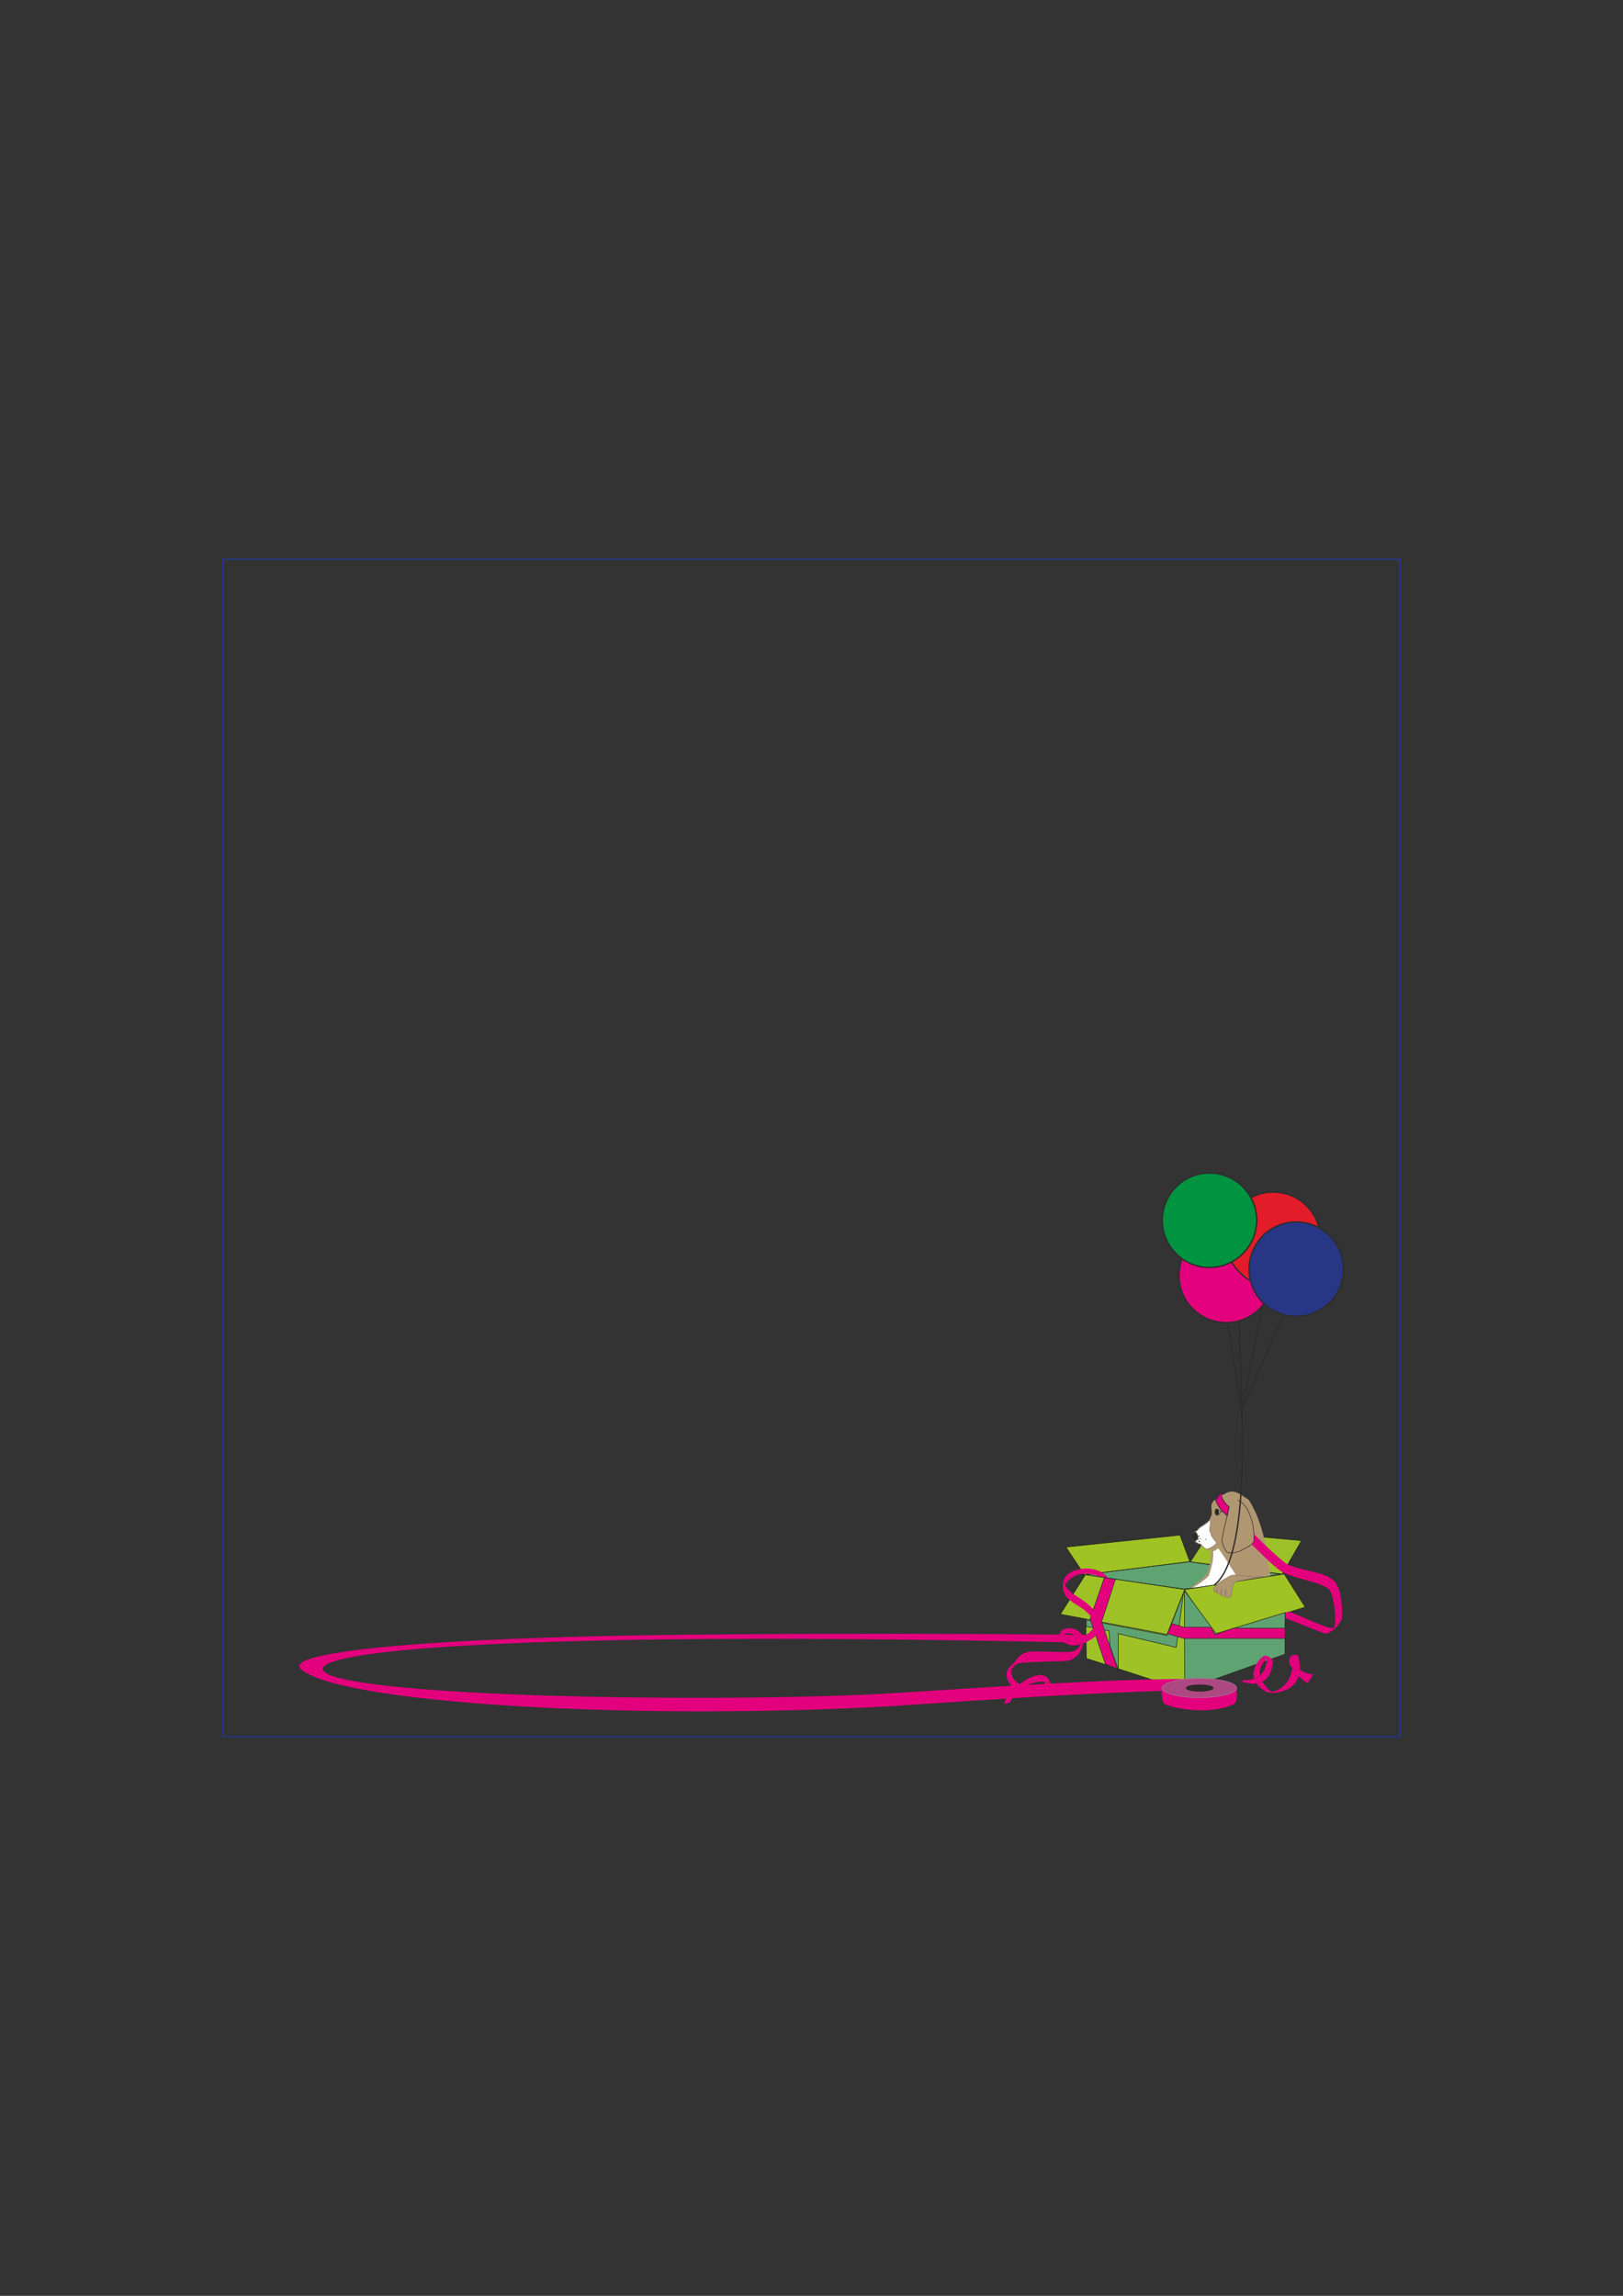 <?xml version="1.0" encoding="utf-8"?>
<!-- Created by UniConvertor 2.0rc4 (https://sk1project.net/) -->
<svg xmlns="http://www.w3.org/2000/svg" height="841.89pt" viewBox="0 0 595.276 841.89" width="595.276pt" version="1.1" xmlns:xlink="http://www.w3.org/1999/xlink" id="ca28cd4f-f611-11ea-8728-dcc15c148e23">

<rect x="0" y="0" width="595.276" height="841.89" fill="#333333" stroke="none"/>

<g>
	<path style="stroke:#273786;stroke-width:0.504;stroke-miterlimit:10.433;fill:none;" d="M 81.71,205.017 L 513.566,205.017 513.566,636.873 81.71,636.873 81.71,205.017 Z" />
	<path style="fill:#e3007d;" d="M 457.838,601.809 C 456.542,604.113 448.622,603.753 443.798,603.609 178.91,595.905 93.302,606.561 124.55,615.489 95.894,612.105 99.998,602.889 218.726,600.009 267.83,598.857 380.942,598.641 441.926,600.369 L 457.838,601.809 Z" />
	<path style="stroke:#20221d;stroke-width:0.216;stroke-miterlimit:10.433;fill:#9fc322;" d="M 397.718,577.473 L 436.382,572.649 432.782,562.929 390.95,567.321 397.718,577.473 Z" />
	<path style="stroke:#20221d;stroke-width:0.216;stroke-miterlimit:10.433;fill:#60a372;" d="M 398.078,577.473 L 434.15,582.801 469.646,577.257 436.166,572.721 398.078,577.473 Z" />
	<path style="stroke:#20221d;stroke-width:0.216;stroke-miterlimit:10.433;fill:#9dc129;" d="M 443.654,561.921 L 477.35,564.945 470.294,577.257 436.598,572.721 443.654,561.921 Z" />
	<path style="stroke:#af987a;stroke-width:0.216;stroke-miterlimit:10.433;fill:#b09771;" d="M 450.134,584.241 L 451.934,581.865 453.23,577.545 448.55,570.273 446.822,567.897 446.606,567.537 C 446.246,568.401 444.158,569.265 443.006,568.401 445.886,566.673 445.886,566.601 446.246,566.025 445.382,566.529 444.95,567.393 442.79,568.041 442.286,568.041 441.134,567.393 440.27,566.169 439.694,566.313 438.398,565.449 438.038,564.873 437.102,563.577 437.534,562.857 437.822,562.353 439.622,560.409 438.47,562.137 439.622,560.553 440.342,559.761 444.158,557.889 443.942,556.593 445.742,554.793 442.718,551.553 446.174,549.825 447.47,547.593 447.398,548.385 449.198,547.953 452.582,545.721 455.03,548.313 457.91,550.041 463.958,559.401 465.182,572.433 466.622,584.169 462.014,584.241 454.742,584.169 450.134,584.241 L 450.134,584.241 Z" />
	<path style="stroke:#ffffff;stroke-width:0.216;stroke-miterlimit:10.433;fill:#ffffff;" d="M 450.494,584.097 C 451.646,582.153 452.798,579.849 453.158,577.545 449.558,572.001 447.83,569.265 446.822,567.969 445.958,568.329 446.246,568.689 444.878,568.977 445.166,571.569 444.302,574.953 443.438,577.617 442.358,579.273 437.534,582.225 434.006,584.241 439.838,584.241 444.662,584.097 450.494,584.097 L 450.494,584.097 Z" />
	<path style="stroke:#2d2c2b;stroke-width:0.216;stroke-miterlimit:10.433;fill:#b09771;" d="M 453.95,550.113 C 457.19,551.049 460.07,557.385 459.926,564.225 460.214,566.817 456.398,567.537 455.03,568.761 452.51,569.265 453.086,569.769 450.062,569.265 448.478,567.105 448.55,566.241 448.118,564.945 449.414,557.601 450.134,556.593 450.782,552.417" />
	<path style="stroke:#af987a;stroke-width:0.216;stroke-miterlimit:10.433;fill:#b09770;" d="M 444.158,569.049 C 444.302,571.641 443.942,574.233 442.934,576.969 440.702,579.633 437.606,581.793 434.294,583.953 437.246,582.153 440.702,580.497 443.294,577.761 443.942,575.529 445.022,572.865 444.878,568.905 L 444.158,569.049 Z" />
	<path style="stroke:#20221d;stroke-width:0.216;stroke-miterlimit:10.433;fill:#2d2c2b;" d="M 438.326,561.921 C 439.262,561.921 439.406,563.217 439.406,564.009 439.262,564.225 439.19,564.441 439.046,564.657 L 438.974,564.657 C 438.902,564.729 438.974,564.729 438.83,564.729 438.83,564.873 438.542,565.089 438.47,565.089 L 438.398,565.089 C 438.326,565.089 438.11,564.945 438.038,564.873 L 438.038,564.873 C 437.894,564.585 437.606,564.225 437.534,563.937 437.39,563.649 437.462,563.217 437.462,562.857 L 438.326,561.921 Z" />
	<path style="stroke:#887761;stroke-width:0.216;stroke-miterlimit:10.433;fill:#ffffff;" d="M 444.086,556.953 L 444.158,557.385 C 443.798,557.673 443.942,558.465 443.942,558.897 443.798,559.689 443.654,560.409 443.654,561.273 444.014,561.705 444.158,562.713 444.374,563.217 444.59,563.721 445.886,565.233 446.246,565.809 L 446.246,566.097 446.03,566.097 C 445.022,567.177 443.87,567.753 442.574,568.113 442.07,567.681 442.286,568.401 440.27,566.169 439.55,566.169 438.902,565.737 438.326,565.161 439.046,564.945 439.622,564.081 439.334,563.145 439.19,562.641 438.83,561.921 438.47,561.705 438.47,561.489 438.758,561.417 438.974,561.417 439.262,561.129 439.838,560.265 440.486,559.977 438.974,560.553 442.358,559.329 444.086,556.953 L 444.086,556.953 Z" />
	<path style="stroke:#20221d;stroke-width:0.216;stroke-miterlimit:10.433;fill:#ffffff;" d="M 445.886,553.353 L 448.19,554.433 C 448.046,554.361 447.758,554.145 447.686,554.145 447.326,555.081 447.182,555.729 446.102,555.585 445.742,555.153 445.742,554.793 445.742,554.145 445.67,554.001 445.742,553.569 446.102,553.497 446.03,553.497 445.886,553.281 445.886,553.353 L 445.886,553.353 Z" />
	<path style="stroke:#20221d;stroke-width:0.216;stroke-miterlimit:10.433;fill:#2d2c2b;" d="M 446.39,553.641 C 446.678,553.641 446.894,553.857 447.038,554.433 447.11,555.009 446.75,555.441 446.462,555.441 446.174,555.441 445.886,555.729 445.742,554.793 445.598,553.785 446.102,553.641 446.39,553.641 L 446.39,553.641 Z" />
	<path style="stroke:#20221d;stroke-width:0.216;stroke-miterlimit:10.433;fill:#2d2c2b;" d="M 446.39,553.785 C 446.606,553.785 446.75,553.929 446.75,554.217 446.75,554.505 446.606,554.649 446.39,554.649 446.174,554.649 446.03,554.505 446.03,554.217 446.03,553.929 446.174,553.785 446.39,553.785 L 446.39,553.785 Z" />
	<path style="stroke:#20221d;stroke-width:0.216;stroke-miterlimit:10.433;fill:#ffffff;" d="M 446.246,554.073 C 446.318,554.073 446.318,554.073 446.318,554.145 446.318,554.217 446.318,554.289 446.246,554.289 446.174,554.289 446.174,554.217 446.174,554.145 446.174,554.073 446.174,554.073 446.246,554.073 L 446.246,554.073 Z" />
	<path style="stroke:#20221d;stroke-width:0.216;stroke-miterlimit:10.433;fill:#ffffff;" d="M 442.286,564.513 C 442.358,564.513 442.43,564.513 442.43,564.513 442.43,564.585 442.358,564.585 442.286,564.585 442.214,564.585 442.214,564.585 442.214,564.513 442.214,564.513 442.214,564.513 442.286,564.513 L 442.286,564.513 Z" />
	<path style="stroke:#20221d;stroke-width:0.216;stroke-miterlimit:10.433;fill:#ffffff;" d="M 471.23,577.689 L 471.302,606.777 434.294,619.809 434.294,582.801 471.23,577.689 Z" />
	<path style="stroke:#20221d;stroke-width:0.216;stroke-miterlimit:10.433;fill:#9fc326;" d="M 398.078,577.689 L 434.726,582.801 434.726,619.953 398.438,608.145 398.078,577.689 Z" />
	<path style="stroke:#20221d;stroke-width:0.216;stroke-miterlimit:10.433;fill:#9fc322;" d="M 434.366,582.945 L 471.014,577.185 478.718,589.353 445.67,599.433 434.366,582.945 Z" />
	<path style="fill:#e3007d;" d="M 469.934,576.249 C 475.982,579.417 483.182,579.705 487.142,582.585 488.87,583.233 490.526,593.673 489.302,596.985 487.214,597.633 478.214,592.953 472.598,590.937 L 468.926,592.377 485.918,599.073 C 487.862,599.073 490.886,596.697 492.182,593.601 492.47,588.273 491.606,581.217 488.87,579.417 485.342,576.249 477.854,576.249 472.022,573.585 467.774,570.417 463.67,566.241 459.854,562.497 460.07,563.505 460.358,565.161 459.134,566.385 462.662,569.697 466.046,573.513 469.934,576.249 L 469.934,576.249 Z" />
	<path style="stroke:#20221d;stroke-width:0.216;stroke-miterlimit:10.433;fill:#e3007d;" d="M 450.134,555.873 C 448.478,554.433 446.678,552.705 445.886,550.113 446.678,549.249 447.542,546.441 448.622,548.025 L 447.902,548.169 C 448.262,549.897 449.558,551.553 450.782,552.561 L 450.134,555.873 Z" />
	<path style="stroke:#20221d;stroke-width:0.216;stroke-miterlimit:10.433;fill:#ffffff;" d="M 439.406,564.369 C 439.478,564.369 439.55,564.369 439.55,564.441 439.55,564.441 439.478,564.513 439.406,564.513 439.262,564.513 439.262,564.441 439.262,564.441 439.262,564.369 439.262,564.369 439.406,564.369 L 439.406,564.369 Z" />
	<path style="stroke:#20221d;stroke-width:0.216;stroke-miterlimit:10.433;fill:#ffffff;" d="M 439.694,563.217 C 439.766,563.217 439.838,563.217 439.838,563.289 439.838,563.289 439.766,563.361 439.694,563.361 439.622,563.361 439.622,563.289 439.622,563.289 439.622,563.217 439.622,563.217 439.694,563.217 L 439.694,563.217 Z" />
	<path style="stroke:#20221d;stroke-width:0.216;stroke-miterlimit:10.433;fill:#ffffff;" d="M 439.838,565.089 C 439.91,565.089 439.982,565.089 439.982,565.233 439.982,565.305 439.91,565.377 439.838,565.377 439.766,565.377 439.766,565.305 439.766,565.233 439.766,565.089 439.766,565.089 439.838,565.089 L 439.838,565.089 Z" />
	<path style="stroke:#20221d;stroke-width:0.216;stroke-miterlimit:10.433;fill:#ffffff;" d="M 440.198,564.225 C 440.198,564.225 440.27,564.225 440.27,564.297 440.27,564.297 440.198,564.369 440.198,564.369 440.126,564.369 440.126,564.297 440.126,564.297 440.126,564.225 440.126,564.225 440.198,564.225 L 440.198,564.225 Z" />
	<path style="stroke:#2d2c2b;stroke-width:0.504;stroke-miterlimit:10.433;fill:none;" d="M 445.31,581.289 C 457.766,571.785 455.534,525.057 455.462,517.857" />
	<g>
		<path style="stroke:#2d2c2b;stroke-width:0.504;stroke-miterlimit:10.433;fill:none;" d="M 454.454,484.737 L 455.534,518.289 449.486,480.057" />
		<path style="stroke:#2d2c2b;stroke-width:0.504;stroke-miterlimit:10.433;fill:none;" d="M 470.798,482.217 L 455.606,516.489 464.39,471.993" />
		<path style="stroke:#2d2c2b;stroke-width:0.504;stroke-miterlimit:10.433;fill:#e3007d;" d="M 432.422,467.745 C 432.422,458.169 440.126,450.393 449.702,450.393 459.278,450.393 467.054,458.169 467.054,467.745 467.054,477.249 459.278,485.025 449.702,485.025 440.126,485.025 432.422,477.249 432.422,467.745 L 432.422,467.745 Z" />
		<path style="stroke:#2d2c2b;stroke-width:0.504;stroke-miterlimit:10.433;fill:#e31c2a;" d="M 449.702,454.497 C 449.702,444.921 457.406,437.145 466.982,437.145 476.558,437.145 484.334,444.921 484.334,454.497 484.334,464.001 476.558,471.777 466.982,471.777 457.406,471.777 449.702,464.001 449.702,454.497 L 449.702,454.497 Z" />
		<path style="stroke:#2d2c2b;stroke-width:0.504;stroke-miterlimit:10.433;fill:#009340;" d="M 426.302,447.513 C 426.302,437.937 434.006,430.161 443.582,430.161 453.158,430.161 460.934,437.937 460.934,447.513 460.934,457.017 453.158,464.793 443.582,464.793 434.006,464.793 426.302,457.017 426.302,447.513 L 426.302,447.513 Z" />
		<path style="stroke:#2d2c2b;stroke-width:0.504;stroke-miterlimit:10.433;fill:#273786;" d="M 458.126,465.441 C 458.126,455.865 465.83,448.089 475.406,448.089 484.982,448.089 492.758,455.865 492.758,465.441 492.758,474.945 484.982,482.721 475.406,482.721 465.83,482.721 458.126,474.945 458.126,465.441 L 458.126,465.441 Z" />
	</g>
	<path style="stroke:#887761;stroke-width:0.216;stroke-miterlimit:10.433;fill:#b09771;" d="M 463.598,578.121 C 457.982,578.553 453.374,577.113 451.286,577.833 449.774,578.841 446.318,580.209 445.022,582.873 445.166,583.377 445.454,583.737 445.886,583.953 446.246,584.025 446.174,582.513 446.534,582.585 446.318,583.521 446.03,583.809 446.822,584.385 448.766,585.753 447.326,583.809 448.046,582.801 448.478,582.801 447.398,583.665 447.974,584.817 448.334,585.537 448.478,585.321 449.054,585.321 449.342,585.393 449.342,583.161 449.702,582.873 449.63,582.441 449.558,585.033 449.414,585.465 449.27,585.897 451.502,586.113 451.358,585.249 452.078,585.249 451.286,580.281 453.95,579.777 457.046,579.201 461.15,578.409 463.598,578.121 L 463.598,578.121 Z" />
	<path style="stroke:#20221d;stroke-width:0.216;stroke-miterlimit:10.433;fill:#60a372;" d="M 434.438,583.305 L 434.51,619.665 471.302,606.561 471.302,591.369 446.03,599.073 434.438,583.305 Z" />
	<g>
		<path style="fill:#e3007d;" d="M 466.622,620.385 C 466.118,620.457 465.614,620.601 464.966,620.601 463.598,620.025 461.438,618.369 460.79,617.361 461.582,617.217 462.158,617.145 463.022,616.713 463.886,617.865 465.398,620.241 466.622,620.385 L 466.622,620.385 Z" />
		<path style="fill:#e3007d;" d="M 464.534,608.505 C 464.534,610.953 463.742,612.753 462.446,614.049 461.726,614.769 460.934,615.201 459.998,615.561 458.846,616.065 457.622,616.137 456.254,616.137 455.75,616.209 455.606,616.281 455.174,616.497 457.046,617.289 466.19,620.169 466.91,608.937 466.55,608.505 465.326,607.281 464.39,607.137 464.462,607.641 464.534,608.073 464.534,608.505 L 464.534,608.505 Z" />
		<path style="fill:#e3007d;" d="M 476.054,607.065 C 475.91,606.705 474.542,606.921 473.894,606.921 474.11,607.785 474.254,609.585 473.966,611.673 473.462,615.129 471.734,619.233 466.622,620.385 466.118,620.457 465.614,620.601 464.966,620.601 468.566,621.537 479.798,619.377 476.054,607.065 L 476.054,607.065 Z" />
		<path style="fill:#e3007d;" d="M 473.966,611.673 C 474.254,609.585 474.11,607.785 473.894,606.921 473.318,607.497 471.806,609.081 473.966,611.673 L 473.966,611.673 Z" />
		<path style="fill:#e3007d;" d="M 481.67,614.049 C 480.806,614.049 477.566,613.257 476.774,612.105 476.774,612.897 476.702,614.049 476.27,614.625 477.062,615.201 478.79,617.145 479.654,617.145 480.446,616.137 481.022,614.841 481.67,614.049 L 481.67,614.049 Z" />
		<path style="fill:#e3007d;" d="M 462.014,614.409 C 461.582,614.841 460.934,615.201 459.998,615.561 458.702,612.033 462.59,606.777 464.39,607.137 464.462,607.641 464.534,608.073 464.534,608.505 463.958,608.793 461.726,611.169 462.014,614.409 L 462.014,614.409 Z" />
	</g>
	<path style="stroke:#20221d;stroke-width:0.216;stroke-miterlimit:10.433;fill:#60a372;" d="M 398.366,596.409 L 406.79,598.065 407.078,603.465 410.174,612.249 410.174,599.073 431.414,604.113 434.078,584.169 428.03,599.721 398.366,594.033 398.366,596.409 Z" />
	<path style="stroke:#2d2c2b;stroke-width:0.216;stroke-miterlimit:10.433;fill:#e3007d;" d="M 429.83,595.401 L 434.15,596.697 443.942,596.697 445.67,599.433 452.366,597.057 471.302,597.057 471.302,600.801 434.15,600.801 428.102,599.073 429.83,595.401 Z" />
	<path style="stroke:#20221d;stroke-width:0.216;stroke-miterlimit:10.433;fill:#9ec226;" d="M 398.078,577.473 L 434.51,582.873 428.03,599.361 388.934,591.945 398.078,577.473 Z" />
	<path style="stroke:#2d2c2b;stroke-width:0.216;stroke-miterlimit:10.433;fill:#e3007d;" d="M 409.814,611.961 L 404.054,594.681 409.094,579.201 405.062,578.481 399.806,593.673 405.422,610.233 409.814,611.961 Z" />
	<path style="fill:#e3007d;" d="M 110.006,611.745 C 112.382,612.897 119.294,613.977 123.254,615.057 152.99,623.121 272.798,623.985 323.846,621.105 346.022,619.881 401.246,615.705 434.942,615.705 433.286,615.705 430.406,617.505 428.75,617.505 L 428.75,619.953 C 385.478,621.537 374.894,622.545 324.782,625.785 231.83,630.897 122.75,624.633 110.006,611.745 L 110.006,611.745 Z" />
	<path style="stroke:#e3007d;stroke-width:0.216;stroke-miterlimit:10.433;fill:#e3007d;" d="M 426.23,619.377 C 426.158,621.105 426.086,623.553 427.094,624.705 432.206,627.153 444.95,628.377 452.294,624.921 454.022,624.057 453.446,621.033 453.446,619.305 L 426.23,619.377 Z" />
	<path style="stroke:#af6f9a;stroke-width:0.216;stroke-miterlimit:10.433;fill:#ad4982;" d="M 439.838,615.489 C 447.398,615.489 453.59,617.073 453.59,619.017 453.59,620.961 447.398,622.545 439.838,622.545 432.278,622.545 426.158,620.961 426.158,619.017 426.158,617.073 432.278,615.489 439.838,615.489 L 439.838,615.489 Z" />
	<path style="stroke:#20221d;stroke-width:0.216;stroke-miterlimit:10.433;fill:#2d2c2b;" d="M 439.982,617.865 C 442.718,617.865 444.95,618.369 444.95,619.017 444.95,619.665 442.718,620.169 439.982,620.169 437.246,620.169 435.086,619.665 435.086,619.017 435.086,618.369 437.246,617.865 439.982,617.865 L 439.982,617.865 Z" />
	<g>
		<path style="fill:#e3007d;" d="M 383.39,616.857 C 384.038,617.073 384.758,617.289 385.334,617.649 384.398,619.521 379.358,622.689 373.814,620.169 374.03,619.593 375.47,618.585 376.118,618.369 378.35,618.729 383.174,619.089 383.39,616.857 L 383.39,616.857 Z" />
		<g>
			<path style="fill:#e3007d;" d="M 390.158,599.433 C 389.726,599.001 389.438,598.497 389.222,597.993 390.806,596.913 394.622,595.977 397.358,600.153 396.71,600.297 396.206,600.513 395.774,600.585 394.334,599.361 392.03,598.281 390.158,599.433 L 390.158,599.433 Z" />
			<g>
				<path style="fill:#e3007d;" d="M 370.934,612.105 C 370.718,613.833 370.934,615.705 374.03,617.577 373.31,618.081 372.59,618.657 371.942,619.233 371.222,618.513 366.542,614.049 371.222,610.449 371.15,611.025 371.006,611.601 370.934,612.105 L 370.934,612.105 Z" />
				<path style="fill:#e3007d;" d="M 371.222,610.449 C 371.15,611.025 371.006,611.601 370.934,612.105 372.086,610.953 372.014,610.161 374.75,609.801 377.558,609.441 388.502,609.153 390.158,609.153 391.814,609.081 395.774,608.793 397.358,602.673 396.854,602.817 396.926,602.961 396.278,603.033 395.774,604.329 394.694,605.625 392.174,605.769 389.654,605.913 380.294,605.481 378.638,605.625 376.91,605.625 374.606,606.273 373.166,608.145 371.726,610.089 371.51,610.161 371.222,610.449 L 371.222,610.449 Z" />
				<path style="fill:#e3007d;" d="M 403.118,594.177 C 402.83,594.681 402.542,595.113 402.254,595.545 401.462,594.177 398.51,590.721 396.71,589.641 395.054,588.561 391.382,586.617 390.518,584.673 389.726,582.729 389.51,581.001 390.158,579.633 390.23,580.065 390.446,580.569 390.662,581.217 391.094,582.081 391.814,583.017 392.822,583.953 394.694,585.393 402.254,589.209 403.118,594.177 L 403.118,594.177 Z" />
				<path style="fill:#e3007d;" d="M 383.39,616.857 C 378.638,615.849 372.518,619.665 370.43,624.345 369.782,624.417 368.27,624.921 368.27,624.921 368.342,623.553 369.782,621.321 371.942,619.233 372.59,618.657 373.31,618.081 374.03,617.577 378.494,614.121 384.038,612.177 385.334,617.649 384.758,617.289 384.038,617.073 383.39,616.857 L 383.39,616.857 Z" />
				<path style="fill:#e3007d;" d="M 390.158,599.433 C 392.534,601.809 397.718,602.097 402.254,595.545 402.542,595.113 402.83,594.681 403.118,594.177 404.126,599.289 400.742,601.449 396.278,602.961 391.814,604.329 390.086,602.169 388.142,600.081 388.358,599.361 388.646,598.929 389.222,597.993 389.438,598.497 389.726,599.001 390.158,599.433 L 390.158,599.433 Z" />
				<path style="fill:#e3007d;" d="M 390.662,581.217 C 390.446,580.569 390.23,580.065 390.158,579.633 391.382,574.737 402.038,573.297 406.142,578.337 405.494,578.553 403.91,577.977 403.478,578.193 400.742,577.257 394.406,575.169 390.662,581.217 L 390.662,581.217 Z" />
			</g>
		</g>
	</g>
</g>
</svg>